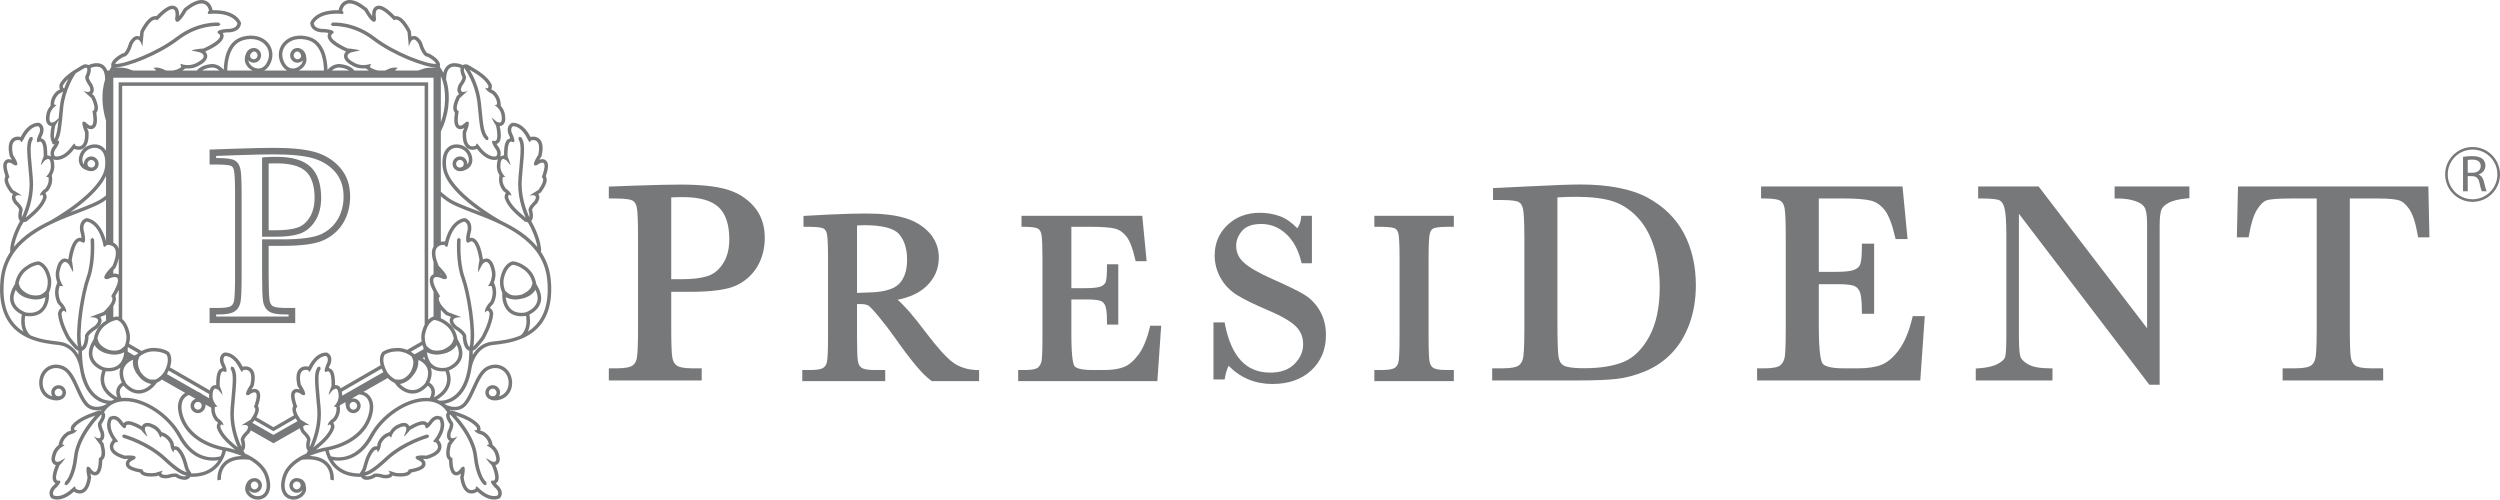 <?xml version="1.0" encoding="UTF-8"?> <!-- Creator: CorelDRAW 2019 (64-Bit) --> <svg xmlns="http://www.w3.org/2000/svg" xmlns:xlink="http://www.w3.org/1999/xlink" xml:space="preserve" width="151.923mm" height="30.364mm" style="shape-rendering:geometricPrecision; text-rendering:geometricPrecision; image-rendering:optimizeQuality; fill-rule:evenodd; clip-rule:evenodd" viewBox="0 0 1464575 292717"> <defs> <style type="text/css"> <![CDATA[ .fil0 {fill:#777879;fill-rule:nonzero} ]]> </style> </defs> <g id="Слой_x0020_1">  <g id="_1549473564992"> <g> <path class="fil0" d="M322647 163749c-621,-6318 -2674,-11633 -5692,-16116 502,-6275 -4476,-15817 -4730,-16291 -21,-17 -445,-694 -1056,-1896l267 -251c1224,-1547 759,-4408 358,-5973l-63 -207 -49 -91c71,-663 1342,-2336 2644,-3496l185 -163 155 -216c497,-741 2023,-2969 944,-4940l-258 -417 1183 -745 343 -202 232 -333c2754,-3831 3677,-6542 2916,-8534l-270 -595c1511,-4504 1687,-7159 567,-8723 -609,-871 -1553,-1349 -2664,-1349l-1676 310 1024 -1629 222 -310 93 -384c977,-4414 682,-7465 -881,-9348 -968,-1177 -2386,-1833 -4030,-1833l-1647 207c-3848,-7658 -8631,-8293 -10045,-8293l-501 22 -469 86 -447 281c-2578,1780 -2179,5188 -750,7676l368 935 -1797 970c-1805,1901 -1929,6534 -1828,9146l-403 -39 -1888 625c866,-2055 -13,-4546 -1519,-6297l-534 -874 1408 -1013c1687,-2099 968,-6908 378,-9577 920,-52 1745,-452 2320,-1155 1280,-1530 985,-4056 811,-4961 -171,-2556 -1371,-4469 -2541,-5784l0 -844c-39,-4732 -3571,-7651 -3719,-7762l-209 -160 -243 -112 -1343 -711c502,-978 370,-2085 288,-2572l-58 -259 -123 -245c-2120,-4388 -8143,-8021 -8792,-8404 -1784,-1168 -4823,-2850 -4937,-2909l-220 -143 -237 -47 -1123 -173 -1547 457c-1926,-815 -5378,-1828 -8115,-276 -1593,918 -2653,2538 -3225,4797 -588,-1172 -1277,-2323 -2043,-3414l130 -1181c-231,-3072 -4483,-5603 -6321,-6560l-438 -228 -510 0c-727,-51 -2367,-2818 -3208,-5874l-62 -233 -119 -236c-530,-940 -2153,-3819 -4743,-3819l-1387 302 -270 -2746 -30 -414 -199 -366c-2995,-5650 -5799,-8413 -8563,-8413l-604 61c-5356,-5470 -7852,-6168 -9414,-6168 -1130,0 -2152,461 -2841,1332 -1047,1284 -1164,3245 -1047,4775 -869,-1069 -1869,-2594 -2700,-4107l-212 -346 -327 -271c-3918,-3150 -7187,-4703 -9962,-4703 -4450,0 -6126,3863 -6414,5883l-11 113 -959 -31c-12910,0 -15486,6780 -15587,7068l-168 483 73 517c469,3108 3340,4970 7689,4970l496 -26c1071,108 1889,220 2449,315 -446,758 -520,1530 -500,2008 84,1608 1633,4891 10777,8901 -914,900 -1170,1836 -1176,2586 -80,2827 3282,4827 4508,5448 2022,1285 4349,1914 6855,1914l1448 -65 1151 844c187,164 388,259 579,384l-8434 0c-1332,-1642 -3741,-3237 -8187,-3758 -2767,-315 -5506,952 -7579,3366 -135,-5922 -1657,-16749 -10960,-19362 -6187,-1745 -12064,-258 -15307,3927 -2838,3581 -3051,8443 -532,12640 843,1423 1898,2513 3140,3185l-13471 0c1250,-672 2309,-1762 3145,-3164 2484,-4219 2278,-9080 -528,-12662 -3271,-4186 -9141,-5672 -15333,-3940 -9299,2625 -10826,13452 -10934,19374 -2074,-2414 -4840,-3682 -7597,-3366 -4435,521 -6853,2116 -8176,3758l-8450 0c185,-124 388,-220 593,-384l1166 -832 1411 52c2531,0 4847,-629 6862,-1922 1219,-612 4601,-2594 4532,-5439 -26,-750 -272,-1685 -1194,-2586 9151,-4009 10683,-7293 10776,-8901 32,-478 -40,-1207 -483,-2008 569,-95 1366,-207 2439,-315l508 17c4315,0 7216,-1857 7687,-4961l70 -513 -182 -452c-94,-323 -2683,-7103 -15574,-7103l-980 31 -17 -113c-260,-2030 -1957,-5875 -6414,-5875 -2749,0 -6015,1565 -9957,4694l-322 271 -191 346c-828,1513 -1860,3038 -2707,4107 106,-1530 9,-3482 -1036,-4775 -694,-871 -1715,-1319 -2850,-1332 -1579,0 -4055,698 -9423,6159l-621 -52c-2756,0 -5549,2758 -8540,8413l-198 366 -56 414 -246 2746 -1399 -302c-2595,0 -4194,2897 -4746,3819l-131 236 -49 233c-828,3056 -2468,5823 -3204,5874l-496 0 -453 228c-1806,957 -6070,3504 -6325,6560l143 1181c-494,668 -853,1392 -1268,2116l-1195 0c-610,-1591 -1539,-2763 -2803,-3482 -2752,-1569 -6185,-556 -8118,258l-1561 -457 -1127 173 -224 47 -203 108c-124,94 -3154,1802 -4958,2944l-614 384 -188 112c-1844,1202 -6252,4288 -8010,7909l-96 245 -52 259c-91,487 -222,1607 304,2577l-1349 707 -250 104 -207 168c-162,133 -3700,3030 -3728,7762l0 844c-1177,1301 -2367,3229 -2554,5763 -162,926 -451,3452 846,4977 567,708 1362,1108 2285,1160 -577,2604 -1244,7253 293,9418l234 987 748 310 483 -130 33 5 -516 874c-1511,1751 -2420,4242 -1530,6297l-1879 -625 -386 39c77,-2612 -40,-7245 -1871,-9128l-1767 -987 354 -935c1435,-2487 1821,-5896 -731,-7676l-405 -268 -534 -98 -496 -22c-1410,0 -6190,612 -10054,8293l-1640 -207c-1645,0 -3077,647 -4041,1815 -1534,1900 -1825,4951 -871,9357l88 392 229 310 1015 1663 -1662 -344c-1110,0 -2066,478 -2671,1349 -1135,1565 -958,4220 575,8732l-269 574c-771,2004 147,4710 2888,8534l245 345 352 202 1164 745 -255 417c-1052,1970 470,4198 959,4940l150 216 181 163c1289,1130 2564,2832 2632,3496l-17 91 -87 228c-384,1543 -855,4405 368,5952l259 272c-628,1216 -1048,1901 -1086,1957 -199,392 -5193,9934 -4698,16209 -2991,4483 -5051,9797 -5676,16116 -2011,20756 6655,30014 16326,34338l18 17 0 -10c6373,2845 13140,3556 17561,4027 9662,1030 12019,10921 12436,13158 1198,7965 3902,13822 8090,17503 2821,2457 5689,3409 7836,3771l-347 293c-65,43 -6902,3935 -11066,-1008 -1812,-2151 -3276,-5349 -4795,-8737 -2336,-5211 -4788,-10599 -8938,-12469 -3201,-1439 -6494,-1387 -9267,147 -2849,1586 -4734,4552 -5135,8129 -430,3620 803,7077 3283,9266 1091,935 2352,1574 3701,1931 4026,1177 6030,-172 6030,-172 1532,-656 2610,-2189 2610,-3949 0,-2392 -1935,-4331 -4323,-4331 -2388,0 -4326,1940 -4326,4331 0,772 228,1514 610,2177 -1090,-281 -2067,-776 -2921,-1542 -2003,-1716 -2973,-4517 -2628,-7469 356,-2922 1834,-5310 4118,-6586 2161,-1228 4803,-1263 7417,-61 3410,1522 5683,6578 7902,11427 1498,3370 3075,6848 5069,9219 2045,2422 4640,3232 7122,3232 946,0 1864,-112 2733,-323l-313 503 -555 -68 -431 35 -228 9 -237 99c-127,30 -3450,1159 -5418,1947 -694,259 -7288,2733 -10217,6642l-174 198 -87 259c-150,366 -515,1508 -161,2577l-1470 474 -276 61 -232 117c-160,91 -4181,2297 -5123,6930l-157 844c-1393,1060 -2909,2746 -3593,5193 -364,966 -1157,3573 50,5306 448,681 1104,1112 1889,1297 -1251,2944 -2747,7491 -1251,9754l1015 987 -664 754c-2264,1802 -3804,4840 -2076,7387l295 461 455 221c181,103 1275,625 3004,625 2201,0 5638,-819 9819,-4624 588,379 1874,1098 3433,1098 2384,0 5471,-1568 6631,-9068l67 -410 -97 -391 -373 -1867c720,630 1635,1121 2646,1121 3727,0 4261,-5379 4364,-8947l595 -600c1301,-1634 1363,-4435 215,-8827l-105 -405 -248 -315 -847 -1094 785 -685c1085,-1357 797,-3258 489,-4569l-58 -246 -108 -220c-795,-1521 -1379,-3560 -1221,-4211l69 -47 140 -190c1260,-1819 2575,-4354 1626,-6154l-370 -513c3299,-5271 8456,-6435 12331,-6435l65 0c11135,35 24801,9154 31085,20774 6418,11818 14891,14033 20356,14033 1259,0 2353,-124 3254,-272 -2417,3858 -7058,7892 -15991,7750l4 -384 -412 -581c0,0 -1064,-1526 -1481,-3066 -161,-771 -1635,-7572 -5126,-10995l-190 -210 -233 -104c-232,-155 -1118,-603 -2090,-603l-457 48 -246 -1517 -19 -255 -91 -255c-80,-168 -1680,-4443 -6191,-6013l-813 -288c-851,-1543 -2294,-3288 -4672,-4305 -534,-263 -2130,-1091 -3682,-1091 -1085,0 -2055,427 -2685,1165l-504 857c-1668,-1021 -5378,-3021 -7900,-3021 -1391,0 -2207,556 -2655,1044l-131 137 -677 -780c-474,-750 -2369,-3534 -5197,-3534l-1899 427 -455 211 -303 426c-387,504 -3464,5039 2114,13116 -667,703 -2114,2531 -1596,4917 578,2646 3188,4638 8028,6129l405 121 412 -43c7,0 866,-77 1924,-77 -925,775 -1673,1862 -1526,3202 239,2315 2670,3749 8303,4810l251 375c1030,1331 3006,1991 6047,1991 878,0 1904,-51 3018,-168l199 -31 213 -55 1219 -380c964,1659 3281,1659 4078,1659l1344 -72 249 -27 256 -72c543,-190 2243,-677 3562,-677l818 103 228 375 509 224c234,125 2291,1034 4157,1034 1542,0 2733,-659 3379,-1776l928 40c15212,0 19070,-11542 19917,-15188 1681,362 5324,1284 9259,2922 -4628,150 -8220,1487 -10671,3961 -3664,3680 -3691,8671 -3554,10374 530,-173 1229,-307 2033,-453 -52,-1621 133,-5650 2996,-8504 2802,-2823 7445,-3866 13788,-3124 4021,2323 7682,5560 9092,9917 1648,5074 1088,8931 -1516,10590 -1943,1263 -4750,987 -6537,-607 -758,-673 -1219,-1380 -1437,-2048l45 -39c816,914 1951,1526 3263,1526 2374,0 4329,-1931 4329,-4324 0,-2379 -1955,-4314 -4329,-4314 -328,0 -661,69 -968,147l0 -26c-84,17 -148,39 -213,56 -93,22 -188,57 -278,82 -3987,1130 -4038,6009 -4038,6009 -41,1565 717,3068 2254,4448 1415,1254 3303,1926 5127,1926 1349,0 2711,-362 3899,-1108 1622,-1038 5120,-4375 2370,-12934 -2055,-6370 -8092,-10491 -13824,-13037 -173,-281 -487,-832 -881,-1591l291 -258c1216,-1547 724,-4405 340,-5983l-65 -194 -56 -121c91,-642 1371,-2315 2648,-3474l192 -172 153 -202c199,-298 573,-849 869,-1514l13272 7556 15444 -8802c187,1212 935,2297 1254,2759l152 202 173 172c1310,1147 2564,2832 2640,3474l-37 121 -39 194c-409,1599 -872,4435 328,5983l262 288c-386,741 -681,1280 -866,1569 -5704,2538 -11777,6659 -13826,13029 -2744,8560 763,11883 2376,12934 1188,737 2528,1108 3907,1108 1828,0 3700,-672 5109,-1926 1543,-1380 2300,-2883 2257,-4448 0,-285 -45,-492 -103,-729 -72,-1844 -751,-4823 -4267,-5418l0 39c-356,-99 -724,-172 -1130,-172 -2362,0 -4323,1947 -4323,4318 0,2401 1961,4332 4323,4332 1366,0 2560,-638 3358,-1613 -188,711 -661,1458 -1478,2173 -1796,1594 -4601,1870 -6534,642 -2608,-1694 -3164,-5551 -1537,-10625 1415,-4370 5075,-7585 9116,-9917 6333,-741 10984,302 13770,3124 2868,2854 3058,6875 3015,8504 799,121 1515,281 2023,440 127,-1720 96,-6688 -3551,-10360 -2451,-2475 -6041,-3819 -10665,-3961 3935,-1655 7579,-2560 9245,-2922 834,3646 4696,15188 19912,15188l952 -40c628,1116 1819,1784 3366,1784 1875,0 3918,-918 4145,-1038l526 -228 244 -375 778 -103c1341,0 3039,487 3590,677l250 72 242 27 1345 72c797,0 3102,0 4092,-1659l1228 380 185 55 204 31c1121,117 2128,168 3028,168 3042,0 5024,-659 6049,-1991l250 -375c5633,-1060 8052,-2495 8314,-4810 110,-1341 -627,-2427 -1553,-3202 1071,0 1933,77 1933,77l422 43 388 -121c4837,-1484 7471,-3483 8036,-6137 516,-2379 -920,-4207 -1586,-4896 5566,-8090 2478,-12625 2129,-13129l-331 -426 -464 -220 -1878 -418c-2849,0 -4742,2772 -5217,3538l-674 776 -138 -137c-440,-479 -1261,-1044 -2648,-1044 -2515,0 -6232,2000 -7912,3021l-506 -857c-633,-729 -1571,-1165 -2667,-1165 -1541,0 -3176,828 -3698,1091 -2367,1017 -3797,2767 -4662,4301l-805 271c-4511,1591 -6112,5866 -6185,6034l-73 251 -35 258 -243 1517 -483 -48c-962,0 -1824,448 -2069,603l-237 134 -183 180c-3487,3422 -4980,10211 -5127,10995 -418,1540 -1474,3052 -1491,3066l-420 581 26 384c-8870,112 -13527,-3892 -15956,-7719 872,142 1957,241 3204,241 5476,0 13941,-2215 20350,-14033 6308,-11615 19966,-20739 31116,-20774l52 0c3864,0 9023,1164 12307,6435l-356 513c-959,1801 356,4335 1640,6154l128 181 84 69c168,637 -442,2676 -1222,4197l-125 220 -49 246c-296,1306 -602,3202 493,4569l764 685 -843 1094 -239 323 -97 397c-1144,4383 -1095,7193 207,8827l592 608c109,3559 643,8925 4371,8925 1005,0 1905,-461 2651,-1108l-382 1867 -76 391 37 410c1166,7499 4263,9068 6638,9068 1588,0 2851,-707 3440,-1120 4182,3827 7604,4647 9788,4647 1778,0 2834,-522 3028,-625l440 -221 299 -461c1758,-2547 176,-5586 -2047,-7387l-673 -754 1015 -987c1491,-2263 0,-6810 -1246,-9754 764,-185 1429,-616 1865,-1297 1214,-1733 408,-4362 48,-5306 -657,-2448 -2185,-4133 -3586,-5193l-150 -823c-938,-4654 -4957,-6853 -5116,-6939l-239 -129 -259 -61 -1471 -478c338,-1086 -40,-2207 -190,-2573l-89 -232 -152 -225c-2920,-3909 -9530,-6383 -10215,-6642 -1987,-789 -5293,-1917 -5433,-1961l-228 -86 -237 -9 -431 -35 -545 68 -334 -503c878,211 1806,323 2755,323 2466,0 5060,-811 7110,-3232 1996,-2371 3581,-5849 5092,-9219 2196,-4858 4474,-9904 7907,-11427 2584,-1202 5219,-1167 7407,61 2267,1259 3769,3664 4114,6586 355,2952 -631,5753 -2651,7460 -813,767 -1791,1246 -2866,1535l-28 -17c379,-629 599,-1370 599,-2142 0,-2392 -1942,-4331 -4327,-4331 -2365,0 -4310,1940 -4310,4331 0,1828 1155,3362 2767,3979 332,211 2289,1211 5964,142l46 -42c1297,-375 2510,-1001 3538,-1889 2500,-2176 3733,-5646 3312,-9266 -429,-3577 -2297,-6534 -5160,-8129 -2759,-1534 -6059,-1586 -9265,-147 -4138,1879 -6575,7258 -8924,12456 -1549,3400 -2989,6599 -4796,8750 -4140,4921 -10793,1171 -11075,1008l-20 0 -318 -293c2146,-362 5027,-1314 7841,-3771 4157,-3655 6859,-9500 8060,-17356 332,-1901 2680,-12275 12462,-13305 4422,-470 11195,-1182 17552,-4034l15 17 0 -17c9659,-4324 18330,-13581 16339,-34338zm-288335 63926l0 0c1246,0 2271,1026 2271,2310 0,746 -377,1401 -946,1819 -1037,582 -2313,199 -2362,181 -703,-358 -1229,-1146 -1229,-2000 0,-1284 1011,-2310 2265,-2310zm23633 19331l0 0c-1719,1568 880,6554 880,6554 584,2509 -84,3220 -1032,3220 -1220,0 -2880,-1185 -2880,-1185l3849 5059c1898,7293 -379,7586 -795,7586l-45 0c-97,6456 -1197,8237 -2343,8237 -1414,0 -2920,-2629 -2920,-2629l-1133 -523c-1822,0 -221,6435 -221,6435 -948,6017 -2961,7350 -4600,7350 -1345,0 -2421,-893 -2421,-893 -71,-957 -310,-1272 -607,-1272l-1132 926c-4025,3948 -7169,4732 -9092,4732 -1317,0 -2029,-366 -2029,-366 -1518,-2224 1747,-4754 1747,-4754 3571,-3789 1769,-3935 1519,-3935l-26 0 -489 87c-3381,0 711,-9095 711,-9095 750,-633 3579,-4064 3236,-4064l-145 69c-934,573 -3118,1776 -3118,1776l-1254 254c-2482,0 -895,-4047 -895,-4047 1039,-4103 5142,-5534 5142,-5534l-1332 -746c746,-3775 4067,-5547 4067,-5547 4036,-991 4557,-2797 4557,-2797l-909 190c-1230,0 -567,-1660 -567,-1660 2681,-3594 9286,-5947 9286,-5947 844,-371 1956,-746 2934,-1095 -3784,4176 -11406,13770 -12525,23877 -1338,12197 -5243,15115 -5269,15124l-278 1401 849 448 574 -168c189,-121 4706,-3237 6172,-16576 1305,-11904 12695,-23537 13871,-24739 989,918 -1341,4246 -1341,4246zm50169 32088l0 0c-1483,0 -3276,-849 -3276,-849 -453,-668 -1411,-888 -2437,-888 -1943,0 -4226,780 -4226,780l-1185 43c-4308,0 -1507,-2557 -1507,-2557l-4431 1380c-1071,129 -1985,177 -2790,177 -5251,0 -4653,-2126 -4653,-2126 -14307,-2361 -4822,-5952 -4822,-5952 2150,-1982 -947,-2301 -3354,-2301 -1280,0 -2353,82 -2353,82 -10654,-3267 -5420,-7831 -5420,-7831l429 25c2012,0 170,-1680 170,-1680 -5647,-7628 -2730,-11534 -2730,-11534l1029 -211c2001,0 3504,2642 3504,2642 1693,2106 2607,2646 3091,2646l600 -587c-91,-1164 535,-1591 1465,-1591 2559,0 7513,3143 7513,3143 502,785 3232,3789 3560,3789l0 -190c-466,-992 -1326,-3306 -1326,-3306 -345,-1879 418,-2423 1342,-2423 1231,0 2781,879 2781,879 3922,1638 4742,5861 4742,5861l964 -1190c3637,1285 4926,4806 4926,4806 366,4065 2118,4884 2118,4884 -255,-1242 162,-1556 638,-1556l1069 319c3202,3164 4558,9978 4558,9978 271,1077 786,2107 1200,2805 -1039,-155 -4398,-1263 -11833,-8288 -10386,-9762 -24170,-13580 -24770,-13762l-1265 716 725 1246c144,56 13891,3883 23868,13279 8005,7533 11807,8839 13429,8891l-1344 448zm39022 4241l0 0c183,-328 408,-638 712,-841 12,-21 46,-21 62,-39 356,-220 761,-354 1190,-354 1252,0 2259,1022 2259,2289 0,1254 -1006,2289 -2259,2289 -834,0 -1541,-487 -1916,-1172 -384,-974 -291,-1689 -48,-2172zm28991 1031l0 0 -32 16c0,1263 -1010,2297 -2269,2297 -1247,0 -2264,-1034 -2264,-2297 0,-1258 1017,-2280 2264,-2280 342,0 739,91 1130,207l0 17c0,0 939,435 1148,1551l-78 0c28,21 78,77 115,121 15,113 0,242 -13,367zm74095 -29852l0 0c-571,169 -14383,4005 -24756,13762 -7445,7012 -10779,8116 -11816,8275 410,-685 905,-1716 1168,-2793 0,0 1380,-6814 4588,-9969l1032 -333c483,0 907,319 635,1561 0,0 1755,-818 2131,-4884 0,0 1310,-3521 4926,-4806l996 1190c0,0 780,-4232 4722,-5861 0,0 1555,-879 2774,-879 948,0 1692,544 1345,2423 0,0 -863,2314 -1300,3306l-12 176c317,0 3043,-2990 3550,-3775 0,0 4940,-3143 7502,-3143 928,0 1552,427 1488,1591l579 587c500,0 1427,-540 3087,-2646 0,0 1523,-2642 3523,-2642l1007 224c0,0 2941,3893 -2703,11499 0,0 -1853,1702 153,1702l433 -25c0,0 5263,4551 -5420,7831 0,0 -1092,-108 -2340,-108 -2427,0 -5508,345 -3370,2327 0,0 9481,3591 -4830,5952 0,0 607,2126 -4640,2126 -793,0 -1735,-48 -2810,-177l-4428 -1380c0,0 2803,2557 -1500,2557l-1170 -56c0,0 -2291,-767 -4256,-767 -1022,0 -1968,220 -2409,900 0,0 -1817,837 -3284,837l-1332 -448c1617,-69 5409,-1358 13389,-8891 9990,-9396 23756,-13224 23899,-13279l735 -1246 -1287 -716zm39394 -22493l0 0c-265,68 -1063,176 -1878,13 -799,-341 -1368,-1116 -1368,-2048 0,-1284 998,-2310 2248,-2310 1251,0 2275,1026 2275,2310 0,888 -526,1655 -1277,2035zm-25975 10761l0 0c1192,1181 12572,12814 13863,24726 1472,13331 6007,16451 6196,16568l542 164 879 -435 -266 -1402c-51,-17 -3939,-2935 -5293,-15132 -1099,-10107 -8749,-19701 -12523,-23877 989,349 2077,724 2916,1095 0,0 6631,2353 9313,5947 0,0 656,1660 -576,1660l-916 -190c0,0 531,1832 4565,2810 0,0 3316,1771 4071,5534l-1345 772c0,0 4103,1405 5159,5507 0,0 1582,4047 -909,4047l-1247 -267c0,0 -2185,-1181 -3117,-1771l-150 -61c-347,0 2474,3431 3228,4047 0,0 4103,9112 724,9112l-493 -87 -26 0c-246,0 -2044,147 1527,3926 0,0 3268,2538 1744,4762 0,0 -737,366 -2055,366 -1894,0 -5043,-785 -9072,-4732l-1142 -926c-279,0 -530,314 -576,1275 0,0 -1085,889 -2437,889 -1625,0 -3679,-1332 -4605,-7357 0,0 1609,-6427 -190,-6427l-1162 523c0,0 -1517,2629 -2911,2629 -1149,0 -2248,-1781 -2327,-8240l-69 0c-407,0 -2676,-289 -773,-7582l3842 -5059c0,0 -1670,1172 -2896,1172 -946,0 -1626,-698 -1017,-3229 0,0 2601,-4965 856,-6533 0,0 -2298,-3328 -1330,-4224zm29537 -146156l0 0c0,0 -33,-3559 1715,-3559l1672 771c0,0 1609,1866 2267,2754l115 86c286,0 -1102,-4047 -1573,-4921 0,0 -489,-8831 2097,-8831l949 323 336 61c489,0 1202,-526 -352,-4242 0,0 -2149,-3508 71,-5073l245 -30c1015,0 5142,504 8592,7986l867 1310c254,0 547,-246 873,-982 0,0 585,-220 1359,-220 1782,0 4544,1130 2905,8689 0,0 -4274,6177 -1737,6177l901 -142c0,0 1839,-1521 3180,-1521 1422,0 2239,1663 -298,8581 0,0 2860,703 -1926,7400l-5427 3388c0,0 998,-267 1992,-267 1481,0 2948,595 952,3551 0,0 -4217,3740 -3164,5814 0,0 541,2189 302,3525 -2179,-4801 -5165,-13296 -4355,-22684 166,-1909 340,-3681 459,-5310 1033,-10995 1429,-15567 -762,-18818l-1445 -292 -270 1422c1789,2667 1407,7008 442,17515 -144,1613 -312,3397 -473,5319 -827,9581 2010,18089 4253,23128 -897,-720 -2591,-2168 -3704,-3198 0,0 -5353,-4513 -6569,-8819 0,0 -23,-1413 795,-1413l1114 569c0,0 159,-1914 -3253,-4237 0,0 -2476,-2827 -1827,-6599l1521 -255c0,0 -3323,-2753 -2842,-6956zm-20486 -52422l0 0c0,0 -1666,-3663 -535,-4396l160 543c67,82 6254,8706 7430,20421 162,1487 284,2887 416,4189 918,9539 1347,13918 4459,16892l715 297 731 -323 -15 -1427c-2564,-2457 -2956,-6590 -3838,-15637 -123,-1293 -265,-2707 -417,-4202 -931,-9271 -4739,-16529 -6679,-19701 978,564 2092,1237 2931,1776 0,0 6060,3504 8032,7546 0,0 301,1556 -660,1556l-1068 -380c0,0 174,1889 3948,3595 0,0 2929,2374 2943,6190l-1439 512c0,0 3774,2138 4040,6332 0,0 725,3848 -1303,3848l-1539 -491c0,0 -1922,-1547 -2741,-2315l-121 -82c-307,0 1811,3815 2428,4591 0,0 2155,9068 -729,9068l-761 -164 -197 -30c-471,0 -1478,370 947,4154 0,0 2743,3065 818,4996l-963 121c-1661,0 -5214,-775 -9146,-6439l-1022 -1146c-250,0 -529,271 -758,1146 0,0 -899,504 -1950,504 -1733,0 -3959,-1298 -3729,-8115 0,0 2946,-6418 830,-6418l-1052 336c0,0 -1790,2074 -3159,2074 -1263,0 -2146,-1758 -968,-8542 0,0 -2936,-169 600,-7595l4734 -4288c0,0 -1455,672 -2616,672 -1183,0 -2073,-681 -849,-3391 0,0 3507,-4431 2091,-6276zm-14430 375l0 0c3639,8310 2939,18839 0,27084l0 -27084zm0 32445l0 0c4210,-8211 6303,-20287 3092,-30420 24,-3663 899,-6029 2604,-7008 1821,-1048 4273,-410 5882,211 -405,1591 253,3646 966,5228l75 207 78 94c34,642 -926,2543 -1968,3874l-171 211 -94 215c-349,781 -1399,3091 -242,4828l507 577 -1032 931 -310 267 -189 392c-2007,4228 -2425,7055 -1332,8883l379 535c-679,4499 -442,7063 764,8478 604,741 1479,1146 2429,1146 815,0 1558,-276 2222,-673l-726 1777 -153 365 -17 389c-168,4237 562,7099 2179,8723 961,991 2209,1521 3605,1521 1140,0 2095,-336 2610,-582 4217,5651 8217,6508 10266,6508 856,0 1425,-147 1582,-198l433 -138c-478,1202 -590,2556 -590,3146 -270,2556 586,4664 1504,6147l-142 822c-817,4673 2163,8146 2297,8293l181 195 204 150 1206 952c-700,867 -760,1996 -760,2461l0 267 75 246c1309,4706 6618,9318 7183,9814 1568,1448 4232,3646 4369,3733l175 168 220 91 1614 396 13 0c657,1250 1094,2000 1180,2121 43,68 3574,6801 4355,12301 -5504,-6707 -13219,-11508 -21147,-15301l-19 0c-293,-173 -30715,-17046 -32206,-31618 -640,-5870 839,-9727 4069,-10835 3001,-1039 6488,573 7895,2723 1434,2207 1698,4539 729,6236l-366 458 -7 0 43 -371c0,-2374 -1943,-4328 -4321,-4328 -2395,0 -4326,1953 -4326,4328 0,2397 1931,4331 4326,4331 183,0 367,-47 549,-56l26 13c0,0 1089,225 3826,-1279 52,-52 113,-69 192,-121 94,-42 153,-68 263,-142l0 -94c627,-458 1179,-1031 1571,-1742 1366,-2371 1075,-5473 -767,-8326 -2069,-3207 -6695,-4810 -10318,-3556 -2452,832 -6398,3638 -5453,12969 996,9714 13090,19908 22440,26373 -1279,-492 -2551,-978 -3771,-1457 -6770,-2583 -12630,-4818 -15858,-7357 -1443,-1142 -2711,-2163 -3896,-3159l0 -35333zm12283 20782l0 0 -433 220c-452,129 -926,233 -1362,74 -900,-289 -1559,-1109 -1559,-2138 0,-1263 1027,-2280 2266,-2280 1228,0 2235,1017 2235,2280 0,733 -328,1345 -841,1784 -33,4 -45,21 -61,21l-246 39zm-14341 -56520l0 0 243 -207c37,73 69,155 119,232l-386 0 24 -25zm-43318 -3160l0 0c-1756,0 -3836,-384 -5821,-1664 0,0 -6876,-3395 -1338,-5775 0,0 3284,-776 4771,-1048 1444,-254 -5012,-1232 -6687,-1232l-116 0c0,0 -13660,-5931 -8577,-8875 0,0 2468,-1982 -5133,-2586l-506 16c-1418,0 -5207,-271 -5652,-3240 0,0 2055,-5707 13645,-5707l1580 52 1138 147c851,0 1680,-362 293,-2069 0,0 558,-4099 4373,-4099 1941,0 4703,1069 8671,4258 0,0 3597,6508 5622,6508 569,0 1002,-513 1205,-1797 0,0 -1250,-5655 1591,-5655 1523,0 4229,1599 8906,6564 0,0 362,-443 1112,-443 1226,0 3480,1176 6758,7305l804 8581c0,0 949,-4258 2887,-4258 808,0 1789,715 2933,2763 0,0 1986,7387 5199,7387 0,0 4016,2104 4986,4176 -5498,336 -24303,-6749 -36014,-15749 -12296,-9387 -24329,-8516 -24852,-8468l-934 1094 1090 935c128,-4 11822,-832 23437,8064 11914,9132 30404,16098 36918,16189l-210 159c0,0 -712,-43 -1714,-43 -1525,0 -3775,117 -5400,690 0,0 -1161,473 -2889,1004l-13307 0c-19,-452 286,-931 1452,-1387 0,0 -573,-354 -1775,-354 -1170,0 -2937,314 -5394,1625 0,0 -201,64 -570,116l-3585 0c-1585,-220 -3384,-754 -5079,-1991l630 -1992c0,0 -1889,797 -4446,797zm-13684 1470l0 0c2210,232 3950,862 5263,1715l-10037 0c1292,-1134 2905,-1940 4775,-1715zm-32349 -2479l0 0c-2111,-3525 -1958,-7426 352,-10395 2758,-3500 7792,-4720 13141,-3211 8081,2275 9348,12451 9444,17800l-14785 0c1903,-931 3478,-2486 4187,-4405 427,-1224 427,-2475 134,-3677l28 -56c0,0 -216,-3534 -3648,-4827 -442,-164 -910,-242 -1412,-242 -2388,0 -4329,1927 -4329,4323 0,2375 1942,4319 4329,4319 1244,0 2374,-538 3178,-1417l0 -61 4 39 -4 22 -241 879c-722,2051 -2897,3676 -5127,3887 -2140,190 -3993,-848 -5250,-2978zm9594 -4211l0 0c-204,1013 -1075,1810 -2155,1810 -1251,0 -2257,-1034 -2257,-2290 0,-1245 959,-2227 2180,-2283 295,34 1879,332 2232,2762zm-33857 -9395l0 0c5359,-1509 10396,-289 13139,3211 2334,2969 2472,6852 377,10386 -1269,2138 -3128,3199 -5265,2987 -2256,-185 -4405,-1827 -5148,-3887l-207 -879 -17 0 17 -22 0 22c782,879 1920,1417 3162,1417 2371,0 4314,-1943 4314,-4319 0,-2396 -1943,-4339 -4314,-4339 -652,0 -1238,168 -1774,422l-41 -13c-2545,1022 -3214,4207 -3372,5306 0,0 0,82 -35,143 -17,159 -32,297 -32,297l26 13c-52,867 6,1755 328,2651 696,1926 2277,3473 4161,4405l-14755 0c77,-5348 1334,-15525 9437,-17800zm6058 6620l0 0c1239,0 2240,1017 2240,2296 0,1255 -1002,2290 -2240,2290 -851,0 -1569,-474 -1957,-1203 -901,-2202 1957,-3383 1957,-3383zm-24929 9465l0 0c1888,-241 3491,551 4792,1715l-10047 0c1320,-853 3061,-1483 5255,-1715zm-51306 -6336l0 0c3185,-31 5179,-7387 5179,-7387 1146,-2048 2121,-2763 2922,-2763 1950,0 2892,4258 2892,4258l820 -8581c3268,-6129 5501,-7305 6726,-7305 750,0 1140,443 1140,443 4678,-4965 7385,-6599 8904,-6599 2865,35 1568,5694 1568,5694 206,1280 655,1793 1215,1793 2015,0 5612,-6508 5612,-6508 3987,-3189 6754,-4258 8669,-4258 3817,0 4394,4099 4394,4099 -1401,1706 -577,2039 300,2039l1132 -117 1586 -52c11607,0 13628,5707 13628,5707 -427,2969 -4246,3224 -5630,3224l-536 0c-7581,603 -5131,2586 -5131,2586 5103,2944 -8584,8875 -8584,8875l-101 0c-1661,0 -8135,991 -6679,1232 1475,272 4763,1038 4763,1038 5551,2389 -1345,5784 -1345,5784 -1985,1280 -4043,1664 -5828,1664 -2551,0 -4426,-797 -4426,-797l607 1992c-1682,1237 -3480,1771 -5045,1991l-3612 0c-344,-52 -566,-116 -566,-116 -2421,-1285 -4218,-1625 -5386,-1625 -1221,0 -1793,354 -1793,354 1160,456 1500,935 1470,1387l-13307 0c-1732,-530 -2896,-1004 -2896,-1004 -1616,-587 -3866,-690 -5411,-690 -1002,0 -1707,43 -1707,43l-197 -190c6500,-51 24994,-7012 36927,-16158 11607,-8896 23280,-8085 23399,-8064l1114 -935 -949 -1094c-494,-57 -12559,-919 -24832,8468 -11729,9000 -30558,16116 -36012,15749 990,-2073 5004,-4176 5004,-4176zm181570 12292l0 0 0 98892c-1305,2133 -1295,5129 0,9055l0 7108c-918,400 -1476,1039 -1722,1478 -1032,1828 -522,4595 1722,8891l0 14490c-319,43 -1657,418 -3128,1853l-27 -138104 0 -995 -180277 35 -1039 0 22 97634c-184,-608 -354,-1198 -679,-1694 -598,-910 -1447,-1608 -2470,-2081l0 -96561 187598 0zm-53556 186268l0 0c0,-246 26,-461 0,-711 0,-353 -40,-982 -170,-1642l23331 -13512c255,646 608,1362 989,2069l-24151 13796zm6553 3620l0 0c1256,0 2261,1031 2261,2297 0,1250 -1005,2263 -2261,2263 -631,0 -1164,-318 -1582,-719 -946,-1198 -448,-2508 -448,-2508l0 -13c368,-780 1130,-1319 2030,-1319zm17339 -29433l0 0 -315 190 -210 263c-263,345 -2043,2810 -849,7508l-23365 13503c-187,-323 -374,-642 -633,-918 -616,-612 -1415,-936 -2284,-936l-392 26c63,-2599 -47,-7262 -1851,-9142l-1810 -991 364 -948c1470,-2461 1840,-5849 -722,-7659l-389 -250 -526 -113 -495 -4c-1429,0 -6206,612 -10060,8271l-1634 -225c-1661,0 -3096,677 -4040,1858 -1556,1884 -1840,4935 -878,9327l81 392 204 335 1046 1634 -1676 -340c-1098,0 -2048,473 -2662,1336 -1133,1594 -955,4227 577,8762l-279 569c-478,1275 -196,2880 710,4836l-12022 6956 -10046 -5810c1417,-2538 1814,-4452 1255,-5982l-290 -569c1532,-4535 1698,-7168 571,-8762 -610,-863 -1545,-1336 -2646,-1336l-1687 340 1028 -1634 209 -335 119 -392c952,-4392 657,-7443 -897,-9327 -951,-1181 -2388,-1836 -4036,-1836l-1634 202c-3870,-7659 -8628,-8297 -10065,-8297l-490 30 -468 104 -463 258c-2543,1810 -2170,5198 -724,7659l358 948 -1791 991c-1808,1880 -1942,6513 -1851,9142l-394 -39c-860,0 -1675,336 -2285,949 -577,585 -903,1345 -1113,2111l-23296 -13456c1866,-5508 -155,-8378 -444,-8749l-202 -263 -297 -190c-2798,-1741 -5718,-1995 -6426,-2029 -746,-109 -1460,-182 -2179,-182 -2875,0 -5183,854 -7040,1836l-7331 -4249c752,-2918 418,-5357 398,-5504 -930,-4999 -2838,-7595 -4445,-8948l-35 -136634 177185 -31 35 139885c-757,1422 -1456,3241 -1890,5672 -25,150 -276,1935 110,4232l-8525 4909c-1584,-633 -3405,-1141 -5561,-1141 -736,0 -1475,51 -2194,155 -700,35 -3637,288 -6409,2029zm-106351 32553l0 0c-70,207 -217,427 -376,659 -415,452 -960,789 -1648,789 -1249,0 -2245,-1021 -2245,-2284 0,-1254 996,-2293 2245,-2293 923,0 1702,556 2076,1358 0,0 13,90 39,189 24,30 24,69 24,69 66,314 110,802 -49,1362l-66 150zm-2158 -9111l0 0 -18021 -10305c52,-77 93,-138 108,-164 375,-655 631,-1246 903,-1874l23715 13732c0,86 -19,210 -19,283 -43,781 -19,1501 66,2185l-4182 -2383c-39,-39 -58,-86 -99,-134 -717,-603 -1568,-1017 -2471,-1340zm-47921 -55030l0 0 -307 -996c796,-1324 1440,-2534 1968,-3633l7 15856c-286,-108 -534,-173 -614,-181l-353 -91 -362 47c-670,87 -1256,259 -1842,410l0 -6533c1215,-1858 1734,-3478 1504,-4879zm-684 -14176l0 0c-270,0 -554,56 -819,108l0 -2090c325,-349 618,-682 946,-987l298 -284 157 -366c897,-2013 1411,-3776 1754,-5409l11 9693c-567,-397 -1314,-664 -2345,-664zm1307 27205l0 0c0,0 501,107 1200,599 147,99 312,228 461,366 139,108 281,203 434,328 319,336 640,703 976,1151 949,1314 1878,3288 2421,6292 0,0 282,1858 -207,4146l-553 1879c-69,134 -99,307 -179,466l-1644 1406c-1027,866 -2451,1319 -4306,1319 -1828,0 -3426,-453 -3758,-569 -4495,-1922 -5489,-4314 -5533,-4435l-745 -2129c487,-2423 1903,-6250 6046,-8659 0,0 167,-103 284,-211 76,-31 188,-104 279,-173 168,-99 410,-225 659,-375 148,-82 281,-147 443,-232 936,-462 2210,-966 3722,-1168zm5721 23149l0 0c-117,73 -281,150 -390,241 50,-129 74,-241 121,-384l269 143zm-10489 -3246l0 0c1102,267 2219,418 3328,418 2769,0 4760,-914 5680,-1409 -145,2271 -1277,9210 -9139,9210 -661,0 -1392,-73 -2159,-181l-548 -349 -82 168c-2107,-823 -9693,-4469 -5467,-13098 2395,4108 7400,5078 8387,5241zm14192 3366l0 0c-791,4684 2423,8581 3094,9344 2650,3693 6153,4654 7597,4900 -1067,1129 -3821,3568 -7357,3568 -2188,0 -4685,-948 -7277,-3792l-436 -764 -246 -764 -105 48c-1285,-2854 -2960,-9046 4731,-12542zm-3135 -6930l0 0c65,-160 115,-288 173,-432l6056 3496c-446,324 -880,656 -1205,945l-1162 456 -3829 -2193c6,-280 6,-478 6,-478l-39 -1793zm7521 14084l0 0c-2189,-4327 -1414,-6788 -1388,-6883l819 -2151c379,-280 817,-586 1314,-922 595,-389 1268,-750 2020,-1078 1385,-569 3030,-987 4935,-987l1982 155c0,0 2819,61 5521,1720 0,0 1731,2241 54,7021l-440 1120c-282,659 -586,1341 -1019,2074 0,0 -79,94 -216,306 -34,61 -90,151 -157,220 -73,104 -148,224 -252,336 -67,91 -160,211 -244,289 -110,142 -216,271 -356,422 -239,232 -475,491 -757,771 -60,52 -140,117 -219,181 -277,241 -560,487 -914,724 -511,405 -1101,802 -1784,1120l-2157 78 -136 0c-3449,0 -6242,-4008 -6606,-4517zm166248 -8675l0 0c143,534 281,1077 522,1642 -472,-366 -1006,-698 -1558,-1039l1036 -603zm-5725 -1599l0 0c-549,-478 -1317,-1026 -2162,-1530l6797 -3923c179,544 388,1086 642,1643l-7 815 -5270 2995zm-17456 129l0 0c2707,-1659 5540,-1724 5540,-1724l1992 -151c1487,0 2769,307 3941,689 526,190 1037,354 1478,578 1139,529 2119,1155 2834,1719l830 2151c54,207 739,2677 -1418,6905 -851,1301 -3551,4499 -6575,4499l-147 -4 -2163 -78c-1168,-564 -2115,-1301 -2890,-1999 -263,-276 -541,-539 -762,-785 -75,-77 -140,-147 -208,-228 -164,-189 -324,-375 -442,-518 -51,-56 -70,-121 -124,-168 -306,-409 -471,-672 -471,-672l-52 -103c-696,-1259 -1147,-2345 -1491,-3375 -177,-487 -321,-1000 -410,-1444 -780,-3595 539,-5293 539,-5293zm16516 12318l0 0c649,-695 3611,-4380 3115,-8802l402 -255c7136,3535 5558,9478 4285,12271l-97 -52 -237 767 -453 771c-2584,2836 -5068,3784 -7269,3784 -3513,0 -6269,-2439 -7346,-3568 1420,-246 4944,-1207 7600,-4917zm8269 -13684l0 0c926,496 2921,1401 5699,1401 1097,0 2226,-143 3310,-422 998,-151 5994,-1121 8385,-5229 4232,8629 -3338,12275 -5463,13098l-99 -168 -556 349c-759,108 -1478,181 -2129,181 -7874,0 -8985,-6922 -9148,-9210zm14931 -5939l0 0c-79,202 -1150,2538 -5518,4409 -333,116 -1938,569 -3776,569 -1856,0 -3306,-453 -4305,-1319l-1638 -1423c-244,-548 -407,-1112 -556,-1655 -353,-1254 -473,-2422 -473,-3288l0 -82c0,-435 13,-792 39,-1017 0,0 0,-47 13,-73 8,-185 29,-332 29,-332 0,-43 2,-51 15,-86 157,-867 356,-1634 584,-2323 42,-142 91,-293 142,-466 207,-642 442,-1237 692,-1771 54,-95 110,-173 147,-276 1392,-2703 3056,-3539 3670,-3764l213 -77 26 0c1570,202 2922,745 3851,1237l0 -26c970,492 1539,931 1539,931 4143,2456 5579,6254 6049,8676l-742 2155zm-198622 -159344l0 0 245 215 22 17 -404 0c48,-77 89,-159 137,-232zm-29626 9102l0 0c697,-1422 1902,-2775 3182,-3944 -772,1505 -1621,3349 -2383,5482l-132 17c-963,0 -667,-1556 -667,-1556zm-6450 21653l0 0c-2042,0 -1300,-3848 -1300,-3848 237,-4189 4019,-6332 4019,-6332l-1448 -525c14,-3802 2962,-6177 2962,-6177 1038,-469 1810,-970 2386,-1427 -931,2802 -1687,6009 -2046,9473 -148,1496 -283,2901 -426,4216 -71,715 -121,1409 -181,2069 -916,797 -2444,2060 -2444,2060l-1523 491zm1433 9611l0 0c-759,-2435 546,-7908 546,-7908 362,-474 1290,-2052 1886,-3237 -574,5641 -1071,8961 -2431,11145zm1282 5120l0 0c2397,-3784 1386,-4154 912,-4154l-179 30 -250 82c1847,-2961 2261,-7302 3039,-15106 96,-1324 239,-2711 396,-4211 1097,-10810 6412,-18942 7276,-20214l573 -358c1744,-1142 4884,-2875 4884,-2875l534 -99c2000,0 -60,4560 -60,4560 -1414,1810 2097,6258 2097,6258 1200,2711 323,3391 -867,3391 -1146,0 -2631,-672 -2631,-672l4754 4288c3532,7426 581,7595 581,7595 1177,6784 294,8542 -976,8542 -1345,0 -3129,-2074 -3129,-2074l-1064 -336c-2095,0 836,6418 836,6418 242,6818 -1984,8106 -3738,8106 -1059,0 -1950,-496 -1950,-496 -225,-862 -483,-1129 -755,-1129l-1017 1129c-3937,5664 -7480,6439 -9135,6439l-979 -121c-1908,-1931 850,-4996 850,-4996zm-23146 31347l0 0c-1998,-2957 -537,-3551 963,-3551 982,0 1970,255 1970,255l-5409 -3375c-4801,-6697 -1937,-7391 -1937,-7391 -2517,-6927 -1688,-8589 -285,-8589 1327,0 3190,1521 3190,1521l883 142c2548,0 -1734,-6163 -1734,-6163 -1648,-7572 1101,-8702 2903,-8702 764,0 1364,220 1364,220 321,737 619,982 864,982l858 -1310c3470,-7482 7607,-7986 8608,-7986l239 17c2223,1577 77,5085 77,5085 -1558,3715 -851,4242 -345,4242l345 -61 928 -323c2593,0 2091,8831 2091,8831 -457,874 -1854,4939 -1554,4939l114 -103c657,-888 2274,-2754 2274,-2754l1666 -771c1743,0 1713,3559 1713,3559 469,4203 -2855,6956 -2855,6956l1539 255c647,3771 -1845,6612 -1845,6612 -3400,2310 -3238,4223 -3238,4223l1110 -582c808,0 804,1427 804,1427 -1226,4306 -6573,8819 -6573,8819 -1102,1030 -2827,2478 -3705,3198 2245,-5074 5078,-13576 4246,-23128 -164,-1914 -338,-3685 -466,-5293 -977,-10525 -1355,-14874 444,-17541l-272 -1422 -1453 301c-2205,3242 -1771,7814 -767,18835 136,1624 307,3379 458,5284 825,9383 -2164,17843 -4360,22671 -237,-1324 317,-3522 317,-3522 1049,-2065 -3168,-5805 -3168,-5805zm2484 14507l0 0c75,-112 554,-900 1222,-2172l13 0 1616 -396 228 -91 186 -168c107,-91 2795,-2289 4370,-3733 541,-496 5830,-5107 7142,-9814l99 -246 0 -267c0,-466 -82,-1594 -766,-2461l1206 -952 207 -150 189 -195c120,-147 3112,-3620 2291,-8293l-138 -818c916,-1487 1750,-3595 1474,-6150 0,-590 -71,-1943 -567,-3142l435 147c143,39 729,185 1584,185 2050,0 6047,-857 10256,-6508 523,246 1467,582 2601,582 1407,0 2661,-530 3616,-1521 1622,-1634 2338,-4487 2189,-8723l-13 -389 -185 -375 -720 -1767c683,375 1434,673 2210,673 958,0 1836,-405 2452,-1164 1218,-1397 1467,-3961 783,-8460l360 -535c1094,-1828 679,-4654 -1350,-8883l-176 -392 -284 -267 -1026 -931 478 -560c1150,-1755 103,-4064 -250,-4823l-82 -237 -147 -211c-1069,-1331 -2043,-3232 -2000,-3874l72 -94 98 -207c705,-1582 1377,-3637 946,-5228 1716,-659 4153,-1194 5885,-211 1716,978 2588,3336 2614,7008 -2473,7762 -1789,16628 534,24089l0 17571c-1174,-1948 -2772,-2871 -3993,-3276 -3614,-1254 -8240,349 -10312,3556 -1836,2854 -2129,5973 -773,8326 424,737 987,1336 1670,1824l0 13c16,21 37,21 65,43 427,310 901,543 1399,724 1983,922 2812,775 2812,775l12 -13c174,13 325,56 497,56 2372,0 4314,-1935 4314,-4310 0,-2396 -1942,-4349 -4314,-4349 -2388,0 -4317,1953 -4317,4349l7 350 -410 -608c-870,-1694 -611,-3948 783,-6095 1385,-2155 4890,-3754 7915,-2715 3218,1085 4679,4965 4071,10835 -1491,14572 -31934,31446 -32243,31618 -7928,3785 -15647,8594 -21140,15301 782,-5500 4286,-12224 4305,-12250zm38770 -36436l0 0c0,-1272 1015,-2292 2259,-2292 1233,0 2252,1021 2252,2292 0,1008 -662,1823 -1561,2117 -719,198 -1598,-143 -2145,-418 -496,-418 -805,-1031 -805,-1699zm10883 7052l0 0 0 11408c-461,345 -846,689 -1347,1073 -3215,2526 -9088,4775 -15837,7375 -1233,461 -2517,948 -3773,1444 7721,-5362 17294,-13254 20957,-21300zm-27702 97077l0 0c-4418,-483 -10708,-1155 -16542,-3658 -3879,-3363 -3551,-8754 -3107,-11379l105 5c907,124 1782,198 2629,198 3229,0 5854,-1000 7816,-2995 3483,-3499 3405,-8779 3390,-8995l-39 -1766c1858,-3862 1312,-7737 1282,-7909 -1642,-9090 -6536,-10331 -7089,-10447l-338 -82 -335 34c-3280,436 -5694,2039 -6262,2462 -5256,3120 -6723,8080 -7133,10735l-811 1432c-2178,3810 -2667,7288 -1436,10352 1349,3349 4342,5263 6266,6180 -420,2086 -851,6229 889,9969 -7382,-4710 -12976,-13460 -11349,-30295 2272,-23437 25988,-32522 43297,-39165 6937,-2664 12936,-4957 16404,-7680 17,-35 39,-35 65,-43l0 24135c-3374,-12680 -10777,-13352 -11101,-13382l-513 -17 -440 198c-3979,1742 -3545,6440 -2654,9056 203,1012 300,1762 355,2336l-903 -121c-1853,0 -5204,1665 -6846,12651l-1916 -500c-3454,0 -4644,4586 -4895,5814 -1026,3245 -453,6189 368,8296l-485 1310c-2196,5613 630,10689 748,10909l135 207 197 206c812,837 1392,1595 1773,2211 -1077,590 -1715,1888 -1917,3009l-52 262 0 263c503,6418 5050,14318 5248,14667l53 43 40 94c1700,2349 4724,5629 4851,5758l103 95 114 94 1547 854c0,806 19,1608 59,2379 -2082,-3551 -5601,-7164 -11570,-7780zm-16831 -25079l0 0c1137,293 2274,440 3384,440 2739,0 4726,-880 5652,-1393 -163,2276 -1303,9172 -9120,9172 -722,0 -1504,-60 -2336,-199 0,0 -10846,-3323 -5933,-13278 2386,4099 7389,5095 8352,5259zm-6628 -9121l0 0c497,-2405 1949,-6198 6100,-8637 0,0 2235,-1716 5394,-2125 0,0 4031,832 5450,8762 0,0 495,3236 -984,6469l-1623 1401c-1000,862 -2451,1327 -4275,1327 -1839,0 -3463,-466 -3805,-569 -4485,-1970 -5461,-4366 -5511,-4448l-744 -2181zm41744 -3039l0 0c3303,-9137 2468,-22110 2424,-22679l-1084 -944 -978 1073c21,143 846,13111 -2304,21869 -3051,8439 -7034,30610 -5109,40884 -47,-108 -3041,-3302 -4638,-5538 0,0 -4534,-7793 -4973,-13779 0,0 335,-1668 1246,-1668 408,0 877,271 1503,1064 0,0 706,-2482 -3158,-6409 0,0 -2486,-4401 -637,-9202l2081 73c0,0 -3653,-4474 -1862,-9861 0,0 817,-4301 2889,-4301 638,0 1392,409 2295,1474 0,0 1617,2927 2265,4228l122 180c370,0 -366,-5672 -743,-6922 0,0 1603,-11103 4822,-11103l1449 699 597 190c649,0 1469,-819 522,-5686 0,0 -1909,-5176 1459,-6663 0,0 6576,453 9485,12818 0,0 67,1948 881,1948 217,0 518,-228 864,-586l0 26 453 -534 442 -26c719,-35 2211,65 3363,996 1539,1249 2425,4047 13,10119l0 -26 -494 1237c0,0 -696,690 -1558,1608 -274,324 -589,663 -879,1026 -78,95 -147,176 -237,246 -369,453 -727,931 -1039,1392 -19,26 -52,52 -65,73l0 9c-1101,1616 -1591,3077 0,3310l45 0c129,25 227,51 366,51l640 -51c0,0 145,-61 389,-173 12,0 33,-21 48,-35 180,-82 469,-211 761,-319 122,-30 256,-91 384,-129 260,-103 524,-180 810,-276 138,-26 308,-65 459,-108 405,-82 807,-155 1189,-155 2219,0 3540,2004 -1953,11003 -56,125 -113,199 -157,281l0 4c0,0 44,31 131,87 73,51 138,129 201,202 26,30 47,42 67,65 86,107 162,220 233,396 0,0 16,52 28,65 67,181 112,415 112,664l0 39c0,284 -41,599 -150,982l-12 31c-340,1164 -1323,2793 -3525,5106 -480,470 -1013,1009 -1614,1561l-8047 3039 508 0c1765,0 7343,362 2479,5120 0,0 -6549,3819 -5717,6819 0,0 -336,4073 -1778,5448l0 -117 -231 0c-1929,-9012 1568,-30989 4918,-40216zm12830 71822l0 0c-709,73 -5191,323 -9472,-3478 -5193,-4582 -7969,-13430 -8053,-25675 1422,-457 3384,-2077 3838,-7624l26 -349 -83 -362c-107,-694 2080,-2939 4767,-4535l231 -112 176 -185c830,-818 3377,-3292 2310,-5849l-508 -866 2552 -957 366 -138 304 -289c51,-21 73,-77 131,-121l0 3676c-47,0 -112,66 -131,78 -5241,3121 -6674,8090 -7071,10749l-810 1453c-2181,3810 -2640,7284 -1397,10361 1597,3939 5517,5879 7237,6568 -764,1915 -1507,4953 -553,8331 963,3440 3484,6354 7475,8750l-1336 574zm3198 -1858l0 0c-3967,-2185 -6452,-4849 -7351,-7991 -851,-3009 -48,-5762 608,-7349l1631 87c2772,0 5092,-729 6937,-2182l-30 95c-1097,3375 -67,6723 829,8650 -1043,672 -2224,1711 -2838,3293 -640,1633 -571,3430 213,5396zm60504 34432l0 0c-2182,677 -14352,3608 -23035,-12404 -6622,-12193 -21077,-21782 -32887,-21843l-73 0c-703,0 -1371,86 -2074,113 -1002,-1889 -1293,-3560 -767,-4936 423,-1030 1212,-1754 1962,-2254l13 43 99 108c2695,2978 5659,4490 8803,4490 5507,0 9312,-4715 9472,-4921l1103 -1371c1189,-539 2165,-1224 3011,-1918l13658 7797c-45,35 -99,35 -155,73 -1770,1069 -5610,4513 -3454,12788 4117,15594 21095,19938 25433,20796 -164,806 -518,2029 -1108,3439zm2435 -5254l0 0c-209,-42 -20408,-2964 -24761,-19502 -1287,-4922 -352,-8766 2553,-10564 393,-237 821,-362 1262,-522l3887 2220c-1711,568 -2959,2167 -2959,4077 0,2379 1916,4323 4299,4323 1537,0 2858,-810 3619,-2013l19 0c0,0 63,-73 93,-117l0 -17c164,-254 656,-1197 825,-2870l3283 1858c-343,4241 2230,7331 2364,7464l174 199 225 134 1200 961c-699,879 -762,2017 -762,2491l0 246 89 258c1327,4694 6607,9313 7176,9792 1060,996 2618,2328 3569,3108 -3347,-1047 -5859,-1505 -6154,-1526zm15143 -16166l0 0 -1104 676 -11 0 -4082 2557 4 0 -224 142c0,0 498,-134 1124,-199 74,-9 151,-26 221,-26 99,-16 211,-30 319,-30 144,-4 312,-13 466,-4l67 0c194,4 362,34 563,60 25,5 56,35 93,35 183,30 344,78 501,173 13,17 35,17 40,21 314,195 508,509 508,957l0 69c-18,210 -69,443 -155,702 -142,440 -388,923 -799,1526 0,0 -4228,3723 -3152,5810 0,0 549,2184 293,3521 -2185,-4806 -5170,-13275 -4350,-22662 156,-1935 329,-3689 477,-5314 997,-11012 1401,-15572 -797,-18834l-1426 -281 -292 1405c1802,2660 1398,7034 455,17534 -163,1621 -317,3396 -469,5310 -827,9568 2014,18067 4256,23123 -907,-725 -2616,-2164 -3713,-3190 0,0 -5354,-4513 -6570,-8835 0,0 0,-1413 791,-1413l1104 573c0,0 173,-1892 -3234,-4228 0,0 -1831,-2111 -1922,-5085l92 -1521 1533 -255c0,0 -1533,-1306 -2369,-3426 -372,-1008 -640,-2177 -487,-3522 0,0 0,-698 147,-1444 168,-1000 586,-2146 1563,-2146l1666 771c0,0 1626,1896 2297,2767l108 104c284,0 -1104,-4069 -1568,-4914 0,0 -525,-8857 2088,-8857l940 341 329 56c495,0 1232,-513 -329,-4242 0,0 -2151,-3512 78,-5073l213 -21c1017,0 5163,499 8616,7991l864 1305c242,0 546,-271 879,-1000 0,0 593,-202 1341,-202 1799,0 4547,1134 2903,8689 0,0 -4275,6177 -1725,6177l871 -143c0,0 1862,-1534 3215,-1534 1403,0 2231,1676 -304,8607 0,0 2126,522 -425,5029l-485 767c-302,513 -599,1000 -1032,1604zm13382 8930l0 0 -12479 -7103 207 -112 349 -225 246 -335c220,-319 360,-544 541,-842l11157 6448 12994 -7517c328,539 649,1068 1059,1655l-14073 8029zm27681 -15792l0 0c-194,-1905 -351,-3681 -497,-5301 -928,-10499 -1329,-14874 466,-17534l-282 -1405 -1439 281c-2194,3262 -1791,7822 -795,18834 166,1624 332,3379 491,5296 804,9405 -2178,17874 -4355,22680 -255,-1319 297,-3521 297,-3521 1052,-2087 -3157,-5810 -3157,-5810 -991,-1453 -1127,-2332 -847,-2845l20 -26 1099 -612c227,-42 440,-60 679,-60 994,0 1994,246 1994,246l-1451 -901 -2308 -1434 -1680 -1026c-506,-746 -895,-1362 -1250,-1944l-590 -1112c-1936,-3831 -78,-4344 -78,-4344 -2527,-6930 -1700,-8607 -299,-8607 1342,0 3182,1513 3182,1513l903 164c2540,0 -1728,-6177 -1728,-6177 -1644,-7555 1092,-8689 2907,-8689 746,0 1328,190 1328,190 342,741 635,1012 885,1012l863 -1305c3458,-7491 7594,-7982 8617,-7982l222 0c2213,1573 83,5081 83,5081 -1555,3763 -844,4246 -364,4246l364 -56 930 -341c2596,0 2099,8857 2099,8857 -476,844 -1877,4914 -1588,4914l125 -104c667,-871 2266,-2723 2266,-2723l1683 -793c553,0 909,380 1164,883l504 2009c19,388 19,677 19,677 91,656 63,1246 -19,1814 -220,1568 -914,2857 -1556,3741l-19 0c-323,461 -625,797 -853,1017 -9,13 -22,21 -33,26 -190,211 -349,349 -349,349l1517 255c657,3779 -1815,6606 -1815,6606 -3407,2315 -3247,4228 -3247,4228l1118 -573c817,0 799,1413 799,1413 -1230,4323 -6592,8835 -6592,8835 -1104,1013 -2825,2465 -3707,3190 2264,-5056 5099,-13555 4275,-23132zm-2741 24554l0 0c946,-780 2508,-2112 3564,-3108 577,-491 5857,-5098 7159,-9792l80 -258 0 -246c25,-474 -63,-1612 -729,-2491l1191 -961 224 -134 157 -199c125,-142 3091,-3607 2301,-8270l-79 -551 3383 -1948c0,73 -7,147 -7,246l0 9 0 16c0,366 40,725 85,1083 150,1422 496,2353 724,2779l35 69c0,0 -7,-43 -21,-52 14,9 21,43 21,43l0 9c728,1349 2116,2263 3765,2263 2383,0 4310,-1943 4310,-4310 0,-2392 -1927,-4340 -4310,-4340 -364,0 -683,61 -1015,151l4336 -2496c1112,68 2223,332 3182,918 2909,1777 3834,5620 2534,10543 -4338,16538 -24552,19460 -24770,19502 -306,21 -2805,479 -6120,1526zm66634 -30406l0 0c-692,-27 -1355,-78 -2062,-78l-73 0c-11819,26 -26278,9615 -32912,21808 -8628,15960 -20755,13086 -22982,12404 -610,-1409 -959,-2650 -1132,-3439 4397,-884 21328,-5219 25417,-20796 2170,-8275 -1679,-11719 -3431,-12788 -523,-323 -1088,-500 -1638,-685l14141 -8090c995,988 2314,2044 3990,2824l1106 1380c164,198 3959,4913 9465,4913 3147,0 6124,-1513 8825,-4487l104 -112 4 -43c739,500 1537,1241 1922,2276 541,1371 256,3025 -743,4914zm2662 -5672l0 0c-617,-1603 -1809,-2642 -2862,-3314 883,-1927 1952,-5275 860,-8638l-47 -108c1851,1440 4174,2182 6948,2182l1631 -87c663,1569 1459,4340 586,7336 -877,3154 -3377,5818 -7345,8003 789,-1974 858,-3763 229,-5374zm12455 3754l0 0c-4280,3805 -8779,3551 -9484,3478l-1317 -591c3975,-2361 6496,-5300 7476,-8740 931,-3370 185,-6440 -572,-8336 1721,-677 5642,-2616 7239,-6555 1252,-3077 769,-6581 -1403,-10361l-793 -1427c-390,-2638 -1821,-7641 -7087,-10775 -320,-241 -1315,-867 -2679,-1448l0 -4935c767,871 1640,1784 2679,2749l301 289 392 138 2552 957 -513 844c-1072,2573 1476,5051 2313,5870l159 185 226 112c2705,1608 4896,3841 4771,4535l-77 362 37 349c454,5564 2405,7168 3840,7624 -94,12245 -2866,21080 -8059,25675zm2015 -91957l0 0 -1096 935c-26,569 -861,13542 2448,22679 3329,9250 6831,31217 4905,40216l-231 0 0 121c-1429,-1380 -1778,-5453 -1778,-5453 828,-3000 -5729,-6819 -5729,-6819 -4838,-4758 717,-5120 2473,-5120l512 21 -8052 -3034c-1999,-1875 -3271,-3366 -4086,-4591 -298,-440 -514,-840 -687,-1233 -9,-20 -24,-56 -33,-86 -1219,-2594 304,-3318 304,-3318 -252,-392 -434,-737 -657,-1116 -335,-565 -672,-1129 -943,-1634 -242,-440 -423,-815 -629,-1216 -210,-422 -407,-805 -581,-1180 -153,-341 -289,-664 -403,-971 -155,-383 -280,-732 -383,-1059 -66,-211 -163,-444 -188,-642 -347,-1268 -279,-2082 13,-2616 153,-272 336,-461 576,-599 52,-13 96,-52 136,-78 302,-117 625,-173 1010,-173 141,0 273,43 408,56 692,66 1437,251 2058,492 853,310 1497,647 1497,647l631 51c3483,0 -79,-4288 -2129,-6456 -5,-9 -5,-9 -5,-35 -691,-733 -1221,-1224 -1221,-1224 -57,-129 -93,-219 -140,-332 -365,-879 -667,-1676 -915,-2422 -70,-225 -142,-448 -217,-668 -244,-763 -416,-1491 -541,-2147 -13,-142 -22,-271 -48,-392 -88,-581 -124,-1090 -124,-1572 0,-91 -15,-177 0,-276 19,-509 87,-957 179,-1367 44,-108 67,-198 101,-267 121,-388 271,-745 454,-1021 11,-40 37,-48 54,-69 178,-284 389,-492 614,-685 35,-43 77,-86 140,-134 237,-194 492,-332 746,-469 52,-21 84,-31 122,-47 263,-108 532,-232 795,-272 556,-142 1108,-185 1481,-185l618 26c565,806 1022,1094 1326,1094 813,0 886,-1956 886,-1956 2916,-12357 9493,-12810 9493,-12810 3353,1479 1446,6663 1446,6663 -961,4866 -127,5686 545,5686l568 -190 1450 -690c3224,0 4846,11094 4846,11094 -407,1249 -1138,6922 -766,6922l131 -180c642,-1301 2266,-4211 2266,-4211 895,-1083 1641,-1491 2287,-1491 2077,0 2911,4301 2911,4301 1765,5387 -1879,9861 -1879,9861l2050 -73c1889,4810 -630,9202 -630,9202 -3845,3926 -3133,6400 -3133,6400 614,-785 1108,-1073 1471,-1073 955,0 1266,1685 1266,1685 -444,6003 -4959,13779 -4959,13779 -1594,2237 -4586,5444 -4655,5538 1943,-10279 -2036,-32445 -5087,-40884 -3175,-8746 -2330,-21726 -2323,-21869l-968 -1064zm-10634 21442l0 0 0 -492c168,225 380,448 529,651 -161,-64 -357,-98 -529,-159zm50976 33544l0 0c1755,-3740 1326,-7883 893,-9955 1937,-961 4928,-2862 6262,-6194 1218,-3064 719,-6542 -1444,-10352l-797 -1389c-414,-2650 -1861,-7650 -7122,-10778 -593,-402 -3013,-2026 -6258,-2462l-353 -34 -352 82c-560,116 -5446,1357 -7061,10404 -52,215 -578,4094 1260,7952l-30 1766c0,216 -80,5496 3388,9030 1964,1961 4605,2961 7819,2961 822,0 1724,-55 2631,-198l98 -17c446,2638 764,8017 -3103,11392 -5856,2521 -12124,3176 -16560,3642 -5941,632 -9504,4245 -11556,7796 22,-771 43,-1573 43,-2379l1568 -854 104 -94 93 -95c131,-129 3170,-3409 4855,-5736l65 -117 45 -43c194,-349 4754,-8249 5219,-14667l28 -263 -49 -262c-225,-1139 -839,-2419 -1936,-3009 380,-616 964,-1375 1800,-2211l185 -206 115 -207c140,-220 2959,-5296 775,-10909l-534 -1310c855,-2107 1435,-5051 418,-8296 -279,-1228 -1451,-5823 -4914,-5823l-1916 509c-1638,-11003 -4993,-12651 -6848,-12651l-910 121c61,-574 166,-1324 373,-2345 893,-2608 1312,-7314 -2638,-9047l-473 -198 -518 17c-315,26 -7849,689 -11188,13693l-59 -5 -918 -43c-506,0 -1004,56 -1476,169l0 -26615c827,664 1694,1345 2610,2091 3487,2723 9475,5017 16403,7680 17333,6642 41038,15727 43303,39165 1624,16835 -3980,25584 -11340,30295zm-7262 -18773l0 0c1112,0 2261,-139 3373,-440 993,-164 5968,-1160 8348,-5280 4931,9977 -5919,13300 -5919,13300 -839,139 -1612,199 -2336,199 -7804,0 -8962,-6892 -9138,-9172 931,513 2929,1393 5672,1393zm-5965 -5091l0 0c-1459,-3232 -970,-6469 -970,-6469 1430,-7930 5457,-8762 5457,-8762 3167,409 5373,2125 5373,2125 4160,2439 5594,6231 6110,8637l-748 2185c-82,199 -1142,2517 -5504,4443 -360,99 -1968,569 -3803,569 -1841,0 -3276,-466 -4282,-1327l-1634 -1401z"></path> </g> <g> <g> <path class="fil0" d="M184574 89070c-5669,-1603 -13744,-2461 -23983,-2461 -5476,0 -13171,176 -22888,500l-14919 522 0 8767 4621 0c6133,0 7820,684 8176,900 750,436 1248,1289 1532,2716 387,2025 591,6840 591,14270l0 47160c0,7827 -204,12805 -591,14831 -295,1448 -870,2409 -1844,3026 -642,430 -2392,1103 -7068,1103l-5416 0 0 8879 50173 0 0 -8879 -6051 0c-5066,0 -6744,-815 -7236,-1159 -952,-690 -1520,-1789 -1770,-3375 -327,-2203 -515,-7056 -515,-14426l0 -17400 7874 0c11678,0 19683,-1112 24534,-3414 4920,-2314 8758,-5762 11420,-10262 2603,-4431 3904,-9580 3904,-15291 0,-6711 -1958,-12383 -5870,-16843 -3815,-4366 -8765,-7461 -14673,-9163zm13292 39384l0 0c-2259,3806 -5525,6763 -9714,8746 -4289,1999 -11969,3025 -22893,3025l-11721 0 0 21218c0,7668 183,12581 549,14986 399,2612 1525,4599 3314,5887 1762,1293 4893,1901 9503,1901l2172 0 0 1224 -42442 0 0 -1224 1565 0c4405,0 7413,-565 9200,-1725 1840,-1193 3004,-3029 3496,-5504 440,-2315 653,-7396 653,-15546l0 -47160c0,-7775 -213,-12679 -653,-14998 -492,-2517 -1613,-4293 -3361,-5301 -1661,-956 -4979,-1392 -10118,-1392l-781 0 0 -1249 11185 -406c9714,-332 17356,-504 22771,-504 9898,0 17595,780 22893,2310 5198,1487 9527,4164 12857,7978 3256,3771 4934,8586 4934,14356 0,5025 -1159,9529 -3409,13378z"></path> <path class="fil0" d="M162014 91872c-3253,0 -5793,95 -7549,289l-931 99 0 46444 8000 0c5658,0 10320,-569 13854,-1724 3655,-1172 6740,-3655 9156,-7379 2385,-3715 3599,-8306 3599,-13676 0,-8193 -2104,-14322 -6224,-18209 -4127,-3862 -10829,-5845 -19905,-5845zm19279 35661l0 0c-1964,3030 -4289,4926 -7129,5827 -3125,1034 -7370,1531 -12630,1531l-4147 0 0 -39117c1330,-52 2868,-69 4627,-69 8064,0 13845,1594 17226,4771 3332,3142 5048,8348 5048,15451 0,4642 -1022,8529 -2995,11607z"></path> </g> </g> </g> <g id="_1549473566208"> <path class="fil0" d="M558346 212389c-3935,-2840 -9478,-9012 -16503,-18356 -6737,-8973 -12034,-15073 -16042,-18429 7129,-1384 12784,-4004 16835,-7862 4870,-4595 7357,-10266 7357,-16847 0,-5651 -1918,-10577 -5680,-14663 -3703,-3986 -8556,-6874 -14452,-8594 -5810,-1707 -13369,-2564 -22479,-2564 -5450,0 -12682,199 -21556,608l-15114 806 0 6383 3274 0c5841,0 7834,651 8487,1013 1032,607 1696,1736 2003,3378 401,2030 608,6789 608,14115l0 45863c0,7703 -207,12603 -608,14645 -308,1642 -1062,2880 -2226,3630 -895,573 -2907,1258 -7515,1258l-4736 0 0 6499 48591 0 0 -6499 -6180 0c-4870,0 -6885,-737 -7704,-1353 -1162,-827 -1840,-2116 -2148,-3953 -319,-2202 -486,-6995 -486,-14227l0 -19115 2102 0c2144,0 3773,354 4698,996 750,522 2431,2112 6286,6796 3250,3940 6329,8008 9204,12069 9473,13512 16369,21679 21136,24980l418 307 27652 0 0 -6461 -1598 -39c-5233,-189 -9810,-1673 -13624,-4383zm-56274 -80303l0 0c1559,-112 2989,-164 4270,-164 10592,0 17466,1819 20442,5323 3060,3646 4611,8602 4611,14739 0,3570 -456,6579 -1370,8936 -853,2297 -2074,4189 -3586,5620 -1509,1427 -3536,2500 -5990,3232 -2649,815 -5770,1310 -9297,1474 -3103,125 -6137,280 -9079,354l0 -39514z"></path> <path class="fil0" d="M673521 192085c-1603,6646 -3823,11909 -6569,15641 -2715,3663 -5568,6102 -8469,7253 -2974,1181 -6887,1784 -11632,1784l-7082 0c-7810,0 -9788,-1578 -10297,-2276 -556,-724 -1832,-4033 -1832,-18562l0 -20494 8732 0c3866,0 6594,258 8107,741 1279,379 2202,1228 2882,2603 523,1048 1147,3607 1147,9732l0 1655 6616 0 0 -35325 -6616 0 0 1638c0,5508 -415,7767 -759,8702 -418,1138 -1319,1992 -2737,2594 -1086,474 -3543,1052 -8995,1052l-8378 0 0 -35953 11443 0c6395,0 11120,362 13990,1013 2625,667 4845,2163 6785,4607 2008,2559 3740,6995 5137,13245l302 1297 6443 0 -2556 -26610 -70752 0 0 6448 1659 0c5517,0 7417,694 8073,1120 1012,630 1675,1832 1987,3591 370,2124 564,6758 564,13795l0 45863c0,9568 -293,13055 -539,14284 -288,1534 -982,2805 -2099,3810 -469,435 -2198,1431 -7986,1431l-3612 0 0 6508 81540 0 2250 -32459 -6444 0 -306 1272z"></path> <path class="fil0" d="M425569 110903c-6389,-1836 -15503,-2772 -27088,-2772 -5898,0 -14227,207 -26211,600l-15602 573 0 6974 3707 0c6967,0 9392,759 10208,1228 1272,741 2092,2104 2491,4160 469,2418 701,8025 701,16718l0 54103c0,9086 -231,14921 -690,17274 -422,2125 -1319,3595 -2756,4530 -1080,663 -3532,1491 -9029,1491l-4631 0 0 7107 54415 0 0 -7107 -5373 0c-5753,0 -8182,-879 -9221,-1643 -1455,-1030 -2317,-2615 -2653,-4874 -401,-2599 -607,-8245 -607,-16779l0 -21525 10590 0c13141,0 22148,-1232 27497,-3736 5336,-2500 9517,-6281 12413,-11180 2843,-4854 4298,-10518 4298,-16775 0,-7310 -2147,-13482 -6377,-18339 -4176,-4781 -9585,-8146 -16081,-10030zm1683 29338l0 0c0,5633 -1244,10370 -3672,14136 -2396,3715 -5413,6198 -8989,7340 -3771,1224 -8846,1849 -15031,1849l-6331 0 0 -47923c1806,-104 4129,-168 6887,-168 9655,0 16684,1987 20886,5912 4149,3910 6250,10267 6250,18852z"></path> <path class="fil0" d="M965141 115752c-9503,-5095 -22808,-7677 -39543,-7677 -5491,0 -16205,405 -30992,1151l-19951 974 0 6970 4974 0c6969,0 9357,758 10145,1211 1246,710 2073,2103 2482,4167 336,1724 763,6021 763,16723l0 53215c0,11241 -426,15576 -763,17266 -422,2065 -1367,3604 -2814,4539 -1052,663 -3496,1478 -8995,1478l-6288 0 0 7103 51113 0c9197,0 16507,-306 21726,-892 5233,-548 10818,-2048 16632,-4409 5926,-2444 11159,-5961 15511,-10465 4439,-4552 7999,-10374 10555,-17278 2512,-6845 3789,-14512 3789,-22727 0,-11375 -2349,-21589 -6978,-30334 -4673,-8835 -11853,-15899 -21366,-21015zm-52758 -129l0 0c3724,-229 7406,-324 10982,-324 8456,0 15460,815 20847,2419 5224,1572 10082,4568 14417,8921 4392,4417 7780,10227 10094,17231 2379,7086 3590,15318 3590,24463 0,11655 -2060,21322 -6095,28769 -4000,7357 -8991,12336 -14826,14805 -6051,2526 -13904,3811 -23326,3811 -7844,0 -10947,-923 -12158,-1673 -1638,-1031 -2573,-2772 -2923,-5405 -405,-3111 -603,-10137 -603,-20877l0 -72140z"></path> <path class="fil0" d="M1422615 109226l-111529 0 -664 29812 6913 0 229 -1375c1125,-6714 2727,-11775 4770,-15007 1880,-3021 3910,-4832 5936,-5435 1642,-443 5418,-944 14076,-944l14861 0 0 76209c0,11258 -401,15584 -750,17266 -427,2133 -1350,3586 -2801,4539 -1069,663 -3513,1491 -9025,1491l-7400 0 0 7107 58913 0 0 -7107 -7081 0c-5768,0 -8207,-879 -9236,-1625 -1444,-1030 -2285,-2633 -2642,-4913 -405,-2595 -590,-8237 -590,-16758l0 -76209 16249 0c7288,0 10805,556 12468,1052 2112,599 4181,2404 6142,5249 2070,3039 3708,8133 4910,15098l246 1362 6632 0 -625 -29812z"></path> <path class="fil0" d="M763727 172376c-3720,-2172 -9590,-5034 -17942,-8736 -8293,-3663 -14072,-6991 -17201,-9913 -2961,-2685 -4392,-5891 -4392,-9762 0,-3125 1172,-6103 3522,-8789 2297,-2615 6034,-3960 11133,-3960 5538,0 10257,1900 14464,5697 4228,3862 7197,9254 8887,16042l328 1263 6029 0 0 -27808 -6254 0 -129 1495c-211,2039 -905,3961 -2142,5819 -3470,-3525 -6810,-5819 -10138,-7021 -3723,-1367 -7705,-2051 -11899,-2051 -7547,0 -13904,2414 -18865,7120 -5003,4749 -7539,10761 -7539,17886 0,4587 1156,9030 3440,13145 2297,4099 5521,7448 9615,10025 3953,2475 9810,5345 17400,8578 8250,3470 14003,6740 17046,9731 2909,2858 4319,6314 4319,10586 0,4249 -1633,7973 -4991,11434 -3354,3414 -8141,5133 -14279,5133 -14007,0 -22658,-9172 -26476,-28075l-263 -1324 -6512 0 0 33403 6533 0 251 -1357c496,-2625 1193,-4858 2069,-6646 6981,7098 15602,10667 25648,10667 9414,0 17051,-2641 22762,-7935 5728,-5314 8633,-12309 8633,-20748 0,-5353 -1207,-10133 -3581,-14206 -2345,-4068 -5543,-7344 -9473,-9693z"></path> <path class="fil0" d="M1238803 116277l1689 0c4121,0 7724,548 10706,1603 2693,983 4469,2280 5297,3841 599,1172 1340,3788 1340,9507l0 61082 -63568 -83084 -35411 0 0 7051 1668 0c7452,0 9995,663 10827,1052 1267,599 2254,2099 2913,4474 745,2754 1120,8314 1120,16568l0 58508c0,8064 -391,11098 -698,12253 -371,1285 -1823,2686 -4194,3970 -2573,1448 -6447,2348 -11478,2681l-1547 124 0 6982 44936 0 0 -7107 -1650 0c-5582,0 -9801,-772 -12512,-2293 -2560,-1461 -4129,-2991 -4634,-4611 -388,-1250 -866,-4336 -866,-11999l0 -71645 76407 100164 6043 0 0 -92966c0,-5587 525,-8224 965,-9452 603,-1577 2086,-2999 4396,-4211 2534,-1293 6090,-2137 10534,-2508l1525 -129 0 -6904 -43810 0 0 7051z"></path> <path class="fil0" d="M805137 132871l3677 0c5866,0 7849,651 8512,1013 1017,607 1659,1694 1978,3378 271,1414 599,5018 599,14115l0 45863c0,9543 -328,13215 -599,14645 -319,1650 -1069,2871 -2224,3630 -883,573 -2892,1249 -7499,1249l-4444 0 0 6508 46565 0 0 -6508 -4448 0c-4884,0 -6874,-729 -7724,-1345 -1129,-827 -1827,-2116 -2116,-3953 -241,-1560 -504,-5288 -504,-14227l0 -45863c0,-7615 237,-12473 682,-14395 379,-1587 1043,-2590 2077,-3125 660,-374 2639,-986 8353,-986l3681 0 0 -6448 -46565 0 0 6448z"></path> <path class="fil0" d="M1120231 186461c-1891,7865 -4525,14115 -7827,18572 -3202,4353 -6607,7227 -10081,8624 -3543,1418 -8223,2125 -13883,2125l-8300 0c-8999,0 -11612,-1737 -12392,-2789 -841,-1095 -2237,-5439 -2237,-22071l0 -24446 10620 0c4582,0 7823,280 9637,844 1565,492 2746,1568 3578,3241 637,1284 1396,4323 1396,11590l0 1668 7181 0 0 -41083 -7181 0 0 1673c0,6487 -508,9211 -944,10374 -504,1414 -1607,2466 -3370,3215 -1936,842 -5543,1255 -10728,1255l-10189 0 0 -42993 13809 0c7624,0 13189,415 16538,1228 3168,759 5856,2578 8185,5517 2371,2987 4422,8284 6142,15740l302 1306 7021 0 -2953 -30825 -82872 0 0 7034 1654 0c6258,0 8715,746 9685,1367 1246,784 2069,2292 2457,4438 435,2509 663,7999 663,16318l0 54103c0,11318 -340,15434 -630,16873 -362,1914 -1197,3417 -2573,4647 -719,672 -2948,1776 -9603,1776l-3982 0 0 7107 95601 0 2633 -37695 -7046 0 -311 1268z"></path> </g> <g id="_1549473567904"> <g> <path class="fil0" d="M1448504 118258c-8857,0 -16067,-7235 -16067,-16069 0,-8857 7211,-16069 16067,-16069 8883,0 16071,7213 16071,16069 0,8834 -7189,16069 -16071,16069zm0 -30632l0 0c-8045,0 -14538,6540 -14538,14563 0,8000 6493,14540 14538,14540 8025,0 14540,-6540 14540,-14540 0,-8023 -6516,-14563 -14540,-14563z"></path> </g> <g> <path class="fil0" d="M1442916 91872c1416,-256 3411,-417 5289,-417 2945,0 4847,532 6167,1668 1021,905 1670,2318 1670,3898 0,2666 -1785,4474 -4011,5194l0 92c1646,556 2621,2017 3107,4127 719,2853 1205,4823 1648,5613l-2830 0c-370,-604 -834,-2344 -1390,-4871 -625,-2827 -1809,-3895 -4291,-3987l-2595 0 0 8858 -2762 0 0 -20173zm2762 9320l0 0 2827 0c2923,0 4779,-1553 4779,-3895 0,-2643 -1970,-3782 -4893,-3782 -1300,0 -2226,71 -2712,210l0 7466z"></path> </g> </g> </g> </svg> 